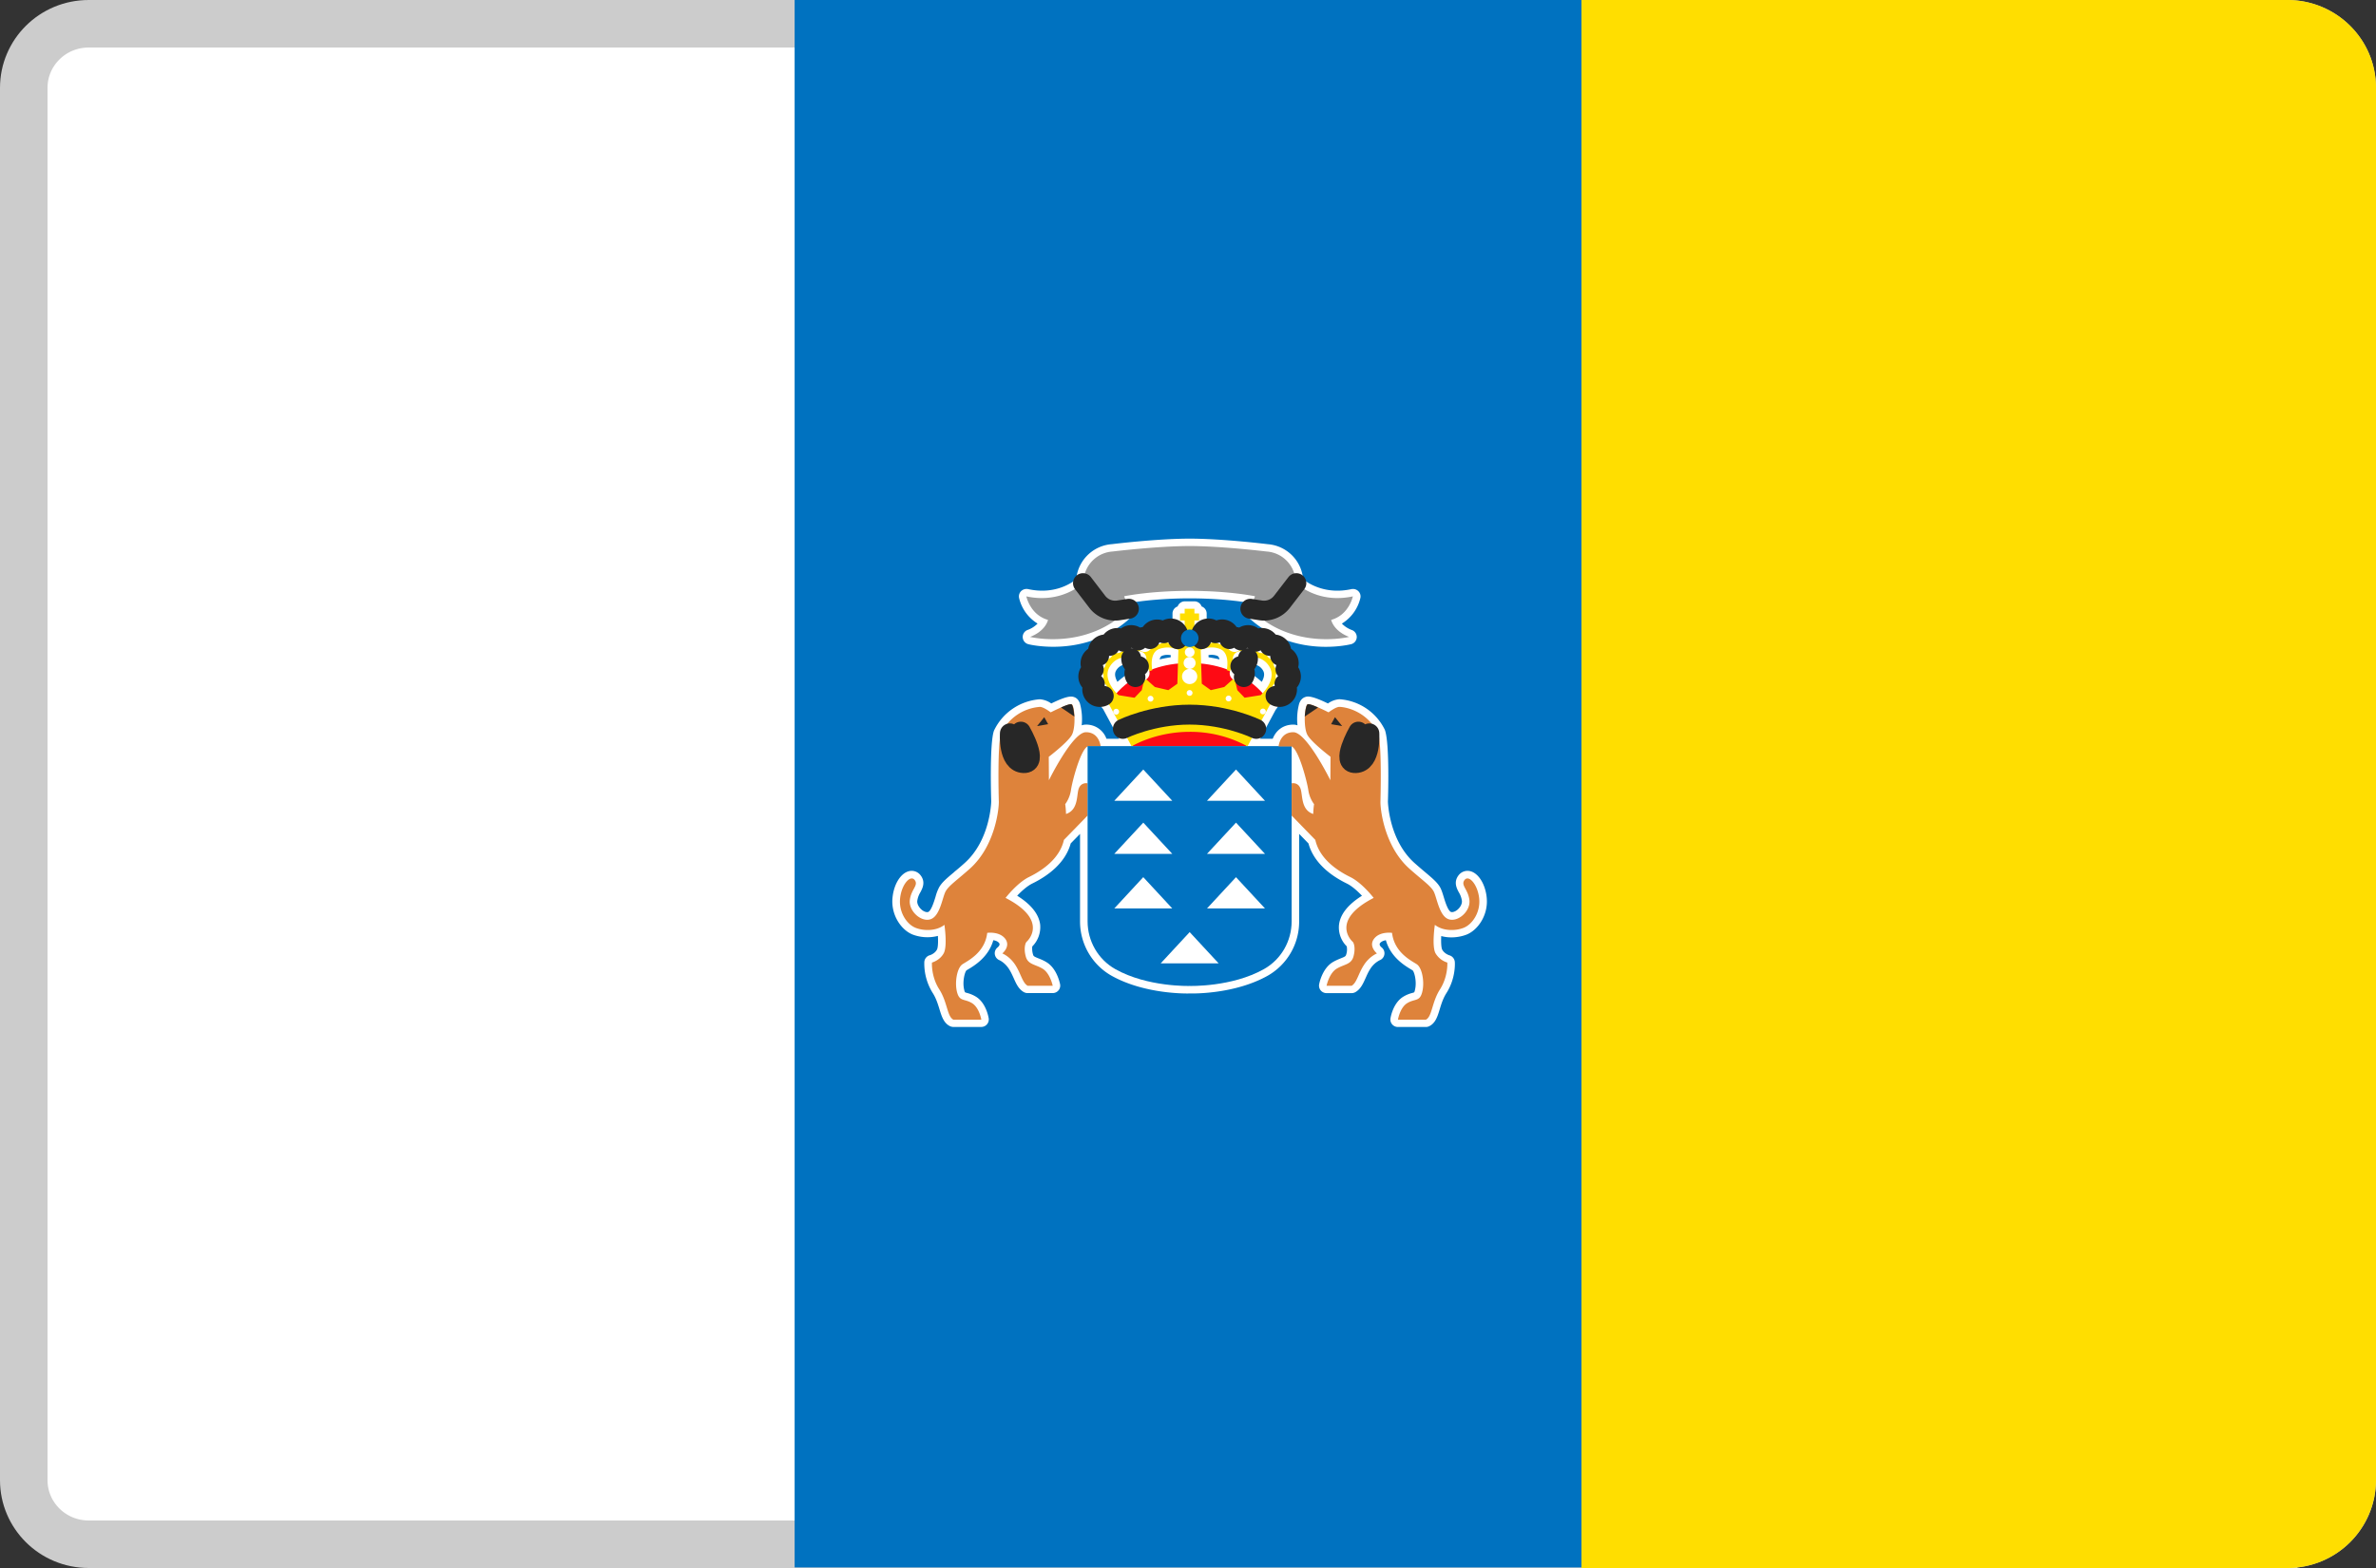 <svg xmlns="http://www.w3.org/2000/svg" width="50" height="33" fill="none"><rect width="100%" height="100%" fill="#333333" stroke="none"/><g clip-path="url(#a)"><path fill="#fff" stroke="#CCC" d="M48.133 32.5H1.867C1.107 32.5.5 31.892.5 31.152V1.848C.5 1.108 1.107.5 1.867.5h46.266c.76 0 1.367.608 1.367 1.348v29.304c0 .74-.607 1.348-1.367 1.348Z"/><path fill="#0072C0" d="M16.722 0h16.56v32.988h-16.56V0Z"/><path fill="#FFDE00" d="M48.135 0H33.28v33h14.854A1.858 1.858 0 0 0 50 31.152V1.848C50.001.828 49.166 0 48.135 0Z"/><path fill="#fff" d="M21.834 13.124a.55.55 0 0 1-.212.135.156.156 0 0 0-.1.156.158.158 0 0 0 .119.143c.037.01.238.054.524.054.466 0 1.141-.119 1.706-.687a.156.156 0 0 0 .036-.165l-.033-.087c.225-.034.632-.08 1.161-.08.53 0 .937.046 1.163.08l-.033.087a.156.156 0 0 0 .035.165c.568.57 1.241.688 1.701.688.279 0 .48-.043.53-.055a.158.158 0 0 0 .12-.143.156.156 0 0 0-.102-.155.56.56 0 0 1-.211-.136.862.862 0 0 0 .39-.541.155.155 0 0 0-.045-.143.162.162 0 0 0-.145-.041c-.538.117-.895-.113-1.011-.205l-.014-.078a.807.807 0 0 0-.736-.663c-.01-.002-.956-.117-1.642-.117-.684 0-1.628.115-1.632.116a.812.812 0 0 0-.745.664l-.014.078c-.115.092-.47.323-1.01.204a.164.164 0 0 0-.145.042.156.156 0 0 0-.044.143.862.862 0 0 0 .389.54Z"/><path fill="#fff" d="M23.712 14.195c-.07.05-.136.101-.197.155-.041-.073-.07-.16-.03-.233a.257.257 0 0 1 .186-.132c.014.032.032.06.055.086a.31.31 0 0 0-.014.124Zm.925-.407-.001.045c-.081.012-.159.027-.232.045.008-.04.023-.065.045-.074a.305.305 0 0 1 .118-.022.4.4 0 0 1 .07.006Zm1.026.09a2.521 2.521 0 0 0-.23-.045l-.002-.045a.339.339 0 0 1 .188.016c.02.009.036.035.044.074Zm.678.193a.3.3 0 0 0 .056-.086.256.256 0 0 1 .185.132c.04.073.012.16-.03.233a2.056 2.056 0 0 0-.196-.155.319.319 0 0 0-.015-.124Zm4.944 4.811c-.03-.275-.17-.5-.34-.546a.237.237 0 0 0-.251.085c-.11.143-.038.277.005.358a.47.47 0 0 1 .065.18c.007.063-.035.142-.102.194-.052.04-.103.049-.127.04-.065-.024-.126-.223-.155-.32-.025-.081-.047-.152-.078-.205-.062-.102-.16-.185-.311-.312a9.712 9.712 0 0 1-.224-.193c-.541-.483-.56-1.287-.56-1.294.001-.012.042-1.231-.065-1.51a1.147 1.147 0 0 0-.956-.643.472.472 0 0 0-.241.089c-.364-.177-.438-.15-.482-.134-.056.02-.098.066-.123.135a1.26 1.26 0 0 0-.036.459.278.278 0 0 0-.088-.015c-.2 0-.36.11-.433.298h-.266l.326-.607c.013-.016.044-.057.08-.116a.322.322 0 0 0 .313-.372.31.31 0 0 0 .027-.4.318.318 0 0 0-.142-.366.31.31 0 0 0-.098-.192.327.327 0 0 0-.205-.088.33.33 0 0 0-.352-.124.335.335 0 0 0-.382-.018.297.297 0 0 0-.091-.018.328.328 0 0 0-.18-.14.32.32 0 0 0-.222.006.324.324 0 0 0-.199-.038l.001-.016v-.148a.158.158 0 0 0-.107-.148.159.159 0 0 0-.15-.107h-.204a.16.16 0 0 0-.15.107.158.158 0 0 0-.108.148v.148l.001.016a.339.339 0 0 0-.198.038.323.323 0 0 0-.223-.005.325.325 0 0 0-.179.139.287.287 0 0 0-.091.018.332.332 0 0 0-.383.018.325.325 0 0 0-.348.124.323.323 0 0 0-.307.28.318.318 0 0 0-.142.366.311.311 0 0 0 .027.4.317.317 0 0 0 .105.293c.06.051.134.08.208.08a.765.765 0 0 0 .07.098l.336.624h-.266a.45.45 0 0 0-.433-.298.278.278 0 0 0-.088.015 1.264 1.264 0 0 0-.037-.46c-.025-.069-.065-.114-.12-.133-.057-.022-.146-.032-.483.133a.474.474 0 0 0-.242-.088 1.16 1.16 0 0 0-.963.658c-.1.263-.059 1.482-.059 1.492 0 .009-.018.813-.559 1.296-.078.07-.148.13-.21.18l-.018.017c-.148.124-.245.206-.306.308a.95.95 0 0 0-.079.206c-.03.096-.09.295-.156.32-.024.008-.073 0-.126-.04-.067-.053-.11-.133-.102-.195a.47.47 0 0 1 .066-.181c.042-.08.114-.214.004-.356a.235.235 0 0 0-.25-.086c-.171.046-.31.27-.34.546-.042.369.18.688.419.785a.885.885 0 0 0 .535.03c.009.158-.002.257-.02.288-.045.085-.143.117-.149.118a.16.16 0 0 0-.117.141 1.17 1.17 0 0 0 .178.656c.07.11.108.231.141.34.046.15.09.293.222.357.022.01.046.016.07.016h.587a.158.158 0 0 0 .157-.182c-.01-.055-.066-.337-.277-.46a.687.687 0 0 0-.177-.073.213.213 0 0 1-.044-.015.156.156 0 0 1-.016-.045c-.046-.174.013-.391.049-.418l.034-.02c.13-.078.428-.257.528-.612.045.006.094.023.122.06.026.034-.01.073-.034.093a.156.156 0 0 0-.056.144.159.159 0 0 0 .097.123c.001 0 .114.05.2.184.042.065.072.133.1.194.05.112.1.228.21.292a.158.158 0 0 0 .081.022h.529a.157.157 0 0 0 .156-.188c-.012-.055-.078-.337-.286-.462-.062-.038-.124-.063-.168-.08-.099-.04-.106-.047-.116-.085a.42.42 0 0 1-.015-.166.576.576 0 0 0 .166-.46c-.028-.22-.19-.424-.484-.608.081-.085.203-.2.321-.258.304-.149.689-.415.806-.843l.196-.2v1.843c0 .474.254.911.663 1.142.708.397 1.61.375 1.646.373.1.003.956.01 1.64-.373a1.31 1.31 0 0 0 .662-1.142V17.55l.196.201c.093.34.371.63.806.843.093.045.205.136.32.258-.293.184-.456.389-.483.608a.56.56 0 0 0 .142.435l.02.021a.339.339 0 0 1-.01.17c-.011.038-.018.045-.117.084-.044.018-.106.043-.168.08-.208.126-.274.408-.285.463a.157.157 0 0 0 .155.188h.529a.158.158 0 0 0 .081-.022c.11-.064.16-.18.211-.292.027-.06.057-.13.099-.194a.504.504 0 0 1 .199-.184.157.157 0 0 0 .044-.267c-.025-.02-.062-.06-.036-.094.03-.037.08-.053.122-.06.1.356.398.535.528.613l.033.02c.037.026.096.243.05.418a.161.161 0 0 1-.015.045.249.249 0 0 1-.046.015.676.676 0 0 0-.176.073c-.211.123-.268.405-.277.46a.155.155 0 0 0 .036.127c.03.035.075.055.121.055h.587a.16.16 0 0 0 .07-.016c.133-.064.176-.206.223-.359.032-.107.07-.228.14-.338.194-.303.18-.62.177-.656a.159.159 0 0 0-.116-.14s-.102-.031-.15-.12c-.016-.03-.027-.128-.02-.285.2.055.404.021.537-.032.238-.097.46-.416.419-.785Z"/><path fill="#DE833B" d="M22.07 15.928s.388-.296.482-.454c.094-.157.065-.628 0-.652-.065-.023-.441.17-.441.17s-.149-.115-.228-.115a.988.988 0 0 0-.815.557c-.08.21-.053 1.306-.049 1.433.005.127-.066.93-.61 1.416-.27.24-.434.35-.505.469-.071.118-.115.517-.315.592-.199.074-.469-.167-.443-.4.027-.232.19-.31.102-.424-.087-.114-.274.087-.306.382-.033.296.141.55.321.623.18.073.446.07.611-.061 0 0 .068.447-.015.599-.082.151-.247.195-.247.195s-.021.29.153.562c.174.271.165.575.298.64h.588s-.042-.258-.201-.351c-.16-.094-.257-.027-.31-.228-.053-.202-.003-.514.118-.59.12-.077.47-.249.517-.658 0 0 .253-.038.378.123.123.16-.06.31-.06.31s.157.06.275.245c.118.184.147.371.257.435h.528s-.053-.262-.213-.359c-.159-.096-.307-.085-.354-.257-.047-.172-.008-.287.018-.31.027-.023.472-.45-.443-.923 0 0 .245-.319.496-.441.25-.123.64-.369.732-.78l.499-.512v-.678s-.127-.03-.183.1c-.056.128 0 .455-.272.545 0 0-.002-.11-.017-.207 0 0 .094-.114.121-.295.026-.181.198-.845.351-.92h.274s-.026-.299-.31-.299c-.283 0-.779 1.011-.779 1.011l-.003-.493Z"/><path stroke="#272727" stroke-linecap="round" stroke-linejoin="round" stroke-miterlimit="10" stroke-width=".419" d="M21.482 15.398s.39.675.058.662c-.332-.013-.288-.626-.288-.626"/><path fill="#272727" d="m21.975 15.094.082.147-.233.04.151-.187ZM22.608 15.08l-.28-.19s.18-.088.222-.066c.041.022.058.256.058.256Z"/><path fill="#FE0A14" d="M25.033 13.953c-1.164 0-1.639.767-1.639.767l.447.985h2.384l.447-.985s-.474-.767-1.639-.767Z"/><path fill="#FFDE00" d="M25.233 12.91h-.098v-.098h-.205v.099h-.098v.148h.098v.27l.102-.003.103.004v-.271h.098v-.148ZM26.53 14.63l-.339.054-.153-.159-.06-.259-.215.193-.283.066-.19-.136-.023-.71s.2-.105.412-.018c.213.088.137.443.137.443l.244.088.195-.36s.31-.065.465.211c.155.276-.19.587-.19.587Zm-1.754-.24-.19.135-.283-.066-.216-.193-.06.259-.152.16-.338-.055s-.346-.31-.19-.587c.154-.276.464-.21.464-.21l.195.359.243-.088s-.075-.355.137-.442a.526.526 0 0 1 .412.017l-.022.71Zm2.064-.495c-.159-.366-.776-.262-.776-.262l-1.031-.227-1.031.227s-.618-.104-.777.262a.9.9 0 0 0 .124.95l.465.862s.494-.305 1.219-.305a2.51 2.51 0 0 1 1.219.305l.465-.861s.37-.409.123-.95Z"/><path fill="#fff" d="M24.638 13.227a.16.16 0 0 0-.148.1.16.16 0 0 0-.299.077c0 .016.005.03.01.046a.158.158 0 0 0-.245.028.159.159 0 0 0-.152-.112.159.159 0 0 0-.157.14.158.158 0 0 0-.135-.079.16.16 0 0 0-.16.16v.006a.158.158 0 0 0-.088-.03.16.16 0 0 0-.161.16c0 .03.011.056.026.08-.007 0-.013-.003-.02-.003a.16.16 0 0 0-.16.16c0 .052.027.098.068.127a.157.157 0 0 0-.115.15c0 .08.06.142.137.154a.157.157 0 0 0-.054.117c0 .088.072.16.161.16a.16.16 0 0 0 .16-.16c0-.08-.059-.142-.136-.154a.157.157 0 0 0 .054-.117.156.156 0 0 0-.07-.128.158.158 0 0 0 .116-.15.156.156 0 0 0-.026-.082c.007.001.013.005.02.005a.16.16 0 0 0 .16-.16v-.006a.16.16 0 0 0 .088.03.159.159 0 0 0 .157-.14.159.159 0 0 0 .135.078c.056 0 .104-.03.132-.073a.16.16 0 0 0 .312-.047.15.15 0 0 0-.009-.047.161.161 0 0 0 .262-.054.16.16 0 0 0 .298-.077.16.16 0 0 0-.16-.16ZM25.034 14.078a.16.16 0 0 0-.16.16c0 .087.072.159.16.159a.16.16 0 0 0 .161-.16.16.16 0 0 0-.16-.159ZM25.16 13.953a.126.126 0 0 0-.252 0c0 .069.056.125.126.125s.126-.056.126-.125Z"/><path fill="#fff" d="M25.036 13.827a.102.102 0 0 0 .102-.101.102.102 0 0 0-.102-.101.102.102 0 0 0-.102.101c0 .056.045.101.102.101ZM24.03 14.008a.16.16 0 0 0-.16.16c0 .087.072.158.16.158a.16.16 0 0 0 .161-.159.16.16 0 0 0-.16-.16Z"/><path fill="#fff" d="M24.125 13.864a.16.16 0 0 0-.16-.16.16.16 0 0 0-.162.16c0 .088.072.16.161.16a.16.16 0 0 0 .161-.16ZM26.038 14.008a.16.16 0 0 0-.16.16c0 .087.071.158.16.158a.16.16 0 0 0 .161-.159.16.16 0 0 0-.16-.16Z"/><path fill="#fff" d="M26.105 13.703a.16.16 0 0 0-.161.16c0 .087.072.159.16.159a.16.16 0 0 0 .162-.16.16.16 0 0 0-.161-.159Z"/><path fill="#fff" d="M27.166 14.237c0-.072-.049-.13-.115-.15a.156.156 0 0 0 .07-.128.16.16 0 0 0-.161-.159c-.007 0-.013.003-.02.004a.154.154 0 0 0 .026-.082.16.16 0 0 0-.161-.159.158.158 0 0 0-.089.03l.002-.006a.16.16 0 0 0-.161-.16.158.158 0 0 0-.135.079.159.159 0 0 0-.157-.14.159.159 0 0 0-.152.112.158.158 0 0 0-.245-.028.15.15 0 0 0 .01-.046.16.16 0 0 0-.299-.078.16.16 0 0 0-.149-.1.16.16 0 0 0-.16.16c0 .088.072.16.16.16a.16.16 0 0 0 .138-.083.16.16 0 0 0 .262.054.15.15 0 0 0-.01.046.16.16 0 0 0 .312.047.158.158 0 0 0 .133.074.159.159 0 0 0 .135-.078c.01.078.075.14.157.14a.16.16 0 0 0 .088-.03l-.001.006c0 .088.072.16.16.16.008 0 .014-.004.02-.005a.156.156 0 0 0-.025.082c0 .072.049.13.115.15a.156.156 0 0 0-.07.128c0 .047.022.088.055.117a.158.158 0 0 0-.137.154.16.16 0 0 0 .322 0 .158.158 0 0 0-.054-.117.157.157 0 0 0 .136-.154Z"/><path stroke="#272727" stroke-linecap="round" stroke-linejoin="round" stroke-miterlimit="10" stroke-width=".419" d="M24.785 13.452a.16.16 0 0 0-.146-.225.16.16 0 0 0-.15.1.16.16 0 0 0-.298.077.15.15 0 0 0 .01.046.158.158 0 0 0-.245.028.159.159 0 0 0-.152-.112.159.159 0 0 0-.157.14.158.158 0 0 0-.135-.079.16.16 0 0 0-.16.16v.006a.158.158 0 0 0-.088-.03.16.16 0 0 0-.161.16c0 .03.011.057.026.08-.007 0-.013-.003-.02-.003a.16.16 0 0 0-.16.16c0 .052.027.098.068.127a.157.157 0 0 0-.115.15c0 .08.06.142.137.154a.158.158 0 0 0-.054.117.16.16 0 0 0 .242.138"/><path stroke="#272727" stroke-linecap="round" stroke-linejoin="round" stroke-miterlimit="10" stroke-width=".419" d="M23.967 14.023a.16.16 0 0 0-.073.227M23.805 13.852v.008c0 .088.072.16.16.16M25.284 13.452a.16.16 0 0 1 .146-.225.16.16 0 0 1 .149.1.16.16 0 0 1 .299.077.15.15 0 0 1-.01.046.158.158 0 0 1 .245.028.159.159 0 0 1 .151-.112c.082 0 .147.061.158.14a.158.158 0 0 1 .135-.079.16.16 0 0 1 .16.16v.006a.158.158 0 0 1 .088-.03.16.16 0 0 1 .16.16c0 .03-.01.057-.025.08.007 0 .013-.003.02-.003a.16.16 0 0 1 .16.16.156.156 0 0 1-.069.127c.066.02.115.078.115.15 0 .08-.06.142-.136.154.032.03.054.07.054.117a.16.16 0 0 1-.242.138"/><path stroke="#272727" stroke-linecap="round" stroke-linejoin="round" stroke-miterlimit="10" stroke-width=".419" d="M26.102 14.023a.16.16 0 0 1 .073.227M26.262 13.852v.008a.16.16 0 0 1-.16.16"/><path fill="#0072C0" d="M24.852 13.433c0 .101.082.183.185.183a.184.184 0 0 0 .184-.183.184.184 0 0 0-.184-.183.184.184 0 0 0-.185.183Z"/><path stroke="#272727" stroke-linecap="round" stroke-linejoin="round" stroke-miterlimit="10" stroke-width=".419" d="M26.436 15.34s-.613-.3-1.403-.3-1.404.3-1.404.3"/><path fill="#fff" d="M24.973 14.584c0 .033.027.06.06.06a.061.061 0 0 0 .062-.06.061.061 0 0 0-.122 0ZM25.793 14.701c0 .033.027.06.06.06a.06.06 0 0 0 .062-.06.061.061 0 0 0-.122 0ZM26.516 14.974c0 .034.027.06.06.06a.061.061 0 0 0 .062-.06.061.061 0 0 0-.122 0ZM24.273 14.705a.06.06 0 0 1-.122 0 .061.061 0 0 1 .122 0ZM23.55 14.979a.061.061 0 0 1-.122 0 .061.061 0 0 1 .123 0Z"/><path fill="#0072C0" d="M22.887 15.703v3.689c0 .413.22.8.583 1.004.68.382 1.562.354 1.564.354.001 0 .884.028 1.564-.354.363-.204.583-.59.583-1.004v-3.689h-4.294Z"/><path fill="#fff" d="m25.035 19.617-.61.658h1.22l-.61-.658ZM24.059 18.46l-.61.659h1.22l-.61-.658ZM24.059 17.313l-.61.657h1.22l-.61-.657ZM24.059 16.195l-.61.658h1.22l-.61-.658ZM26.01 18.461l.61.658H25.4l.61-.658ZM26.01 17.313l.61.657H25.4l.61-.657ZM26.01 16.195l.61.658H25.4l.61-.658Z"/><path fill="#9A9A9A" d="M28.013 13.046c.377-.105.456-.495.456-.495-.744.162-1.191-.277-1.191-.277l-.024-.132a.655.655 0 0 0-.6-.535s-.943-.115-1.62-.115c-.678 0-1.622.115-1.622.115a.655.655 0 0 0-.6.535l-.023.132s-.447.439-1.191.277c0 0 .08.39.456.495 0 0-.044.23-.377.358 0 0 1.196.298 2.078-.59l-.098-.265s.534-.114 1.377-.114c.842 0 1.376.114 1.376.114l-.099.265c.882.888 2.079.59 2.079.59-.332-.127-.377-.358-.377-.358Z"/><path stroke="#272727" stroke-linecap="round" stroke-linejoin="round" stroke-miterlimit="10" stroke-width=".419" d="m22.79 12.273.301.393a.474.474 0 0 0 .447.18l.218-.034M27.28 12.273l-.303.393a.475.475 0 0 1-.447.18l-.218-.034"/><path fill="#DE833B" d="M28 15.928s-.39-.296-.483-.454c-.094-.157-.065-.628 0-.652.065-.023.441.17.441.17s.148-.115.228-.115c.08 0 .557.053.814.557.08.21.053 1.306.05 1.433-.006.127.066.93.61 1.416.27.24.434.35.505.469.07.118.115.517.314.592.2.074.47-.167.443-.4-.027-.232-.189-.31-.102-.424.087-.114.274.087.307.382.033.296-.142.55-.322.623-.18.073-.445.07-.61-.061 0 0-.068.447.014.599a.437.437 0 0 0 .248.195s.02.29-.153.562c-.175.271-.165.575-.298.64h-.588s.041-.258.2-.351c.16-.094.258-.027.31-.228.054-.202.003-.514-.117-.59-.121-.077-.47-.249-.517-.658 0 0-.254-.038-.378.123-.124.16.06.31.06.31s-.157.06-.275.245c-.119.184-.148.371-.257.435h-.528s.053-.262.212-.359c.16-.096.307-.085.354-.257.048-.172.009-.287-.017-.31-.027-.023-.472-.45.442-.923 0 0-.244-.319-.496-.441-.25-.123-.64-.369-.732-.78l-.498-.512v-.678s.127-.03.182.1c.057.128 0 .455.272.545 0 0 .003-.11.018-.207 0 0-.095-.114-.121-.295-.027-.181-.198-.845-.351-.92h-.275s.027-.299.31-.299.78 1.011.78 1.011l.003-.493Z"/><path stroke="#272727" stroke-linecap="round" stroke-linejoin="round" stroke-miterlimit="10" stroke-width=".419" d="M28.586 15.398s-.39.675-.057.662c.331-.013.287-.626.287-.626"/><path fill="#272727" d="m28.093 15.094-.081.147.232.04-.15-.187ZM27.457 15.08l.28-.19s-.18-.088-.221-.066c-.042.022-.059.256-.059.256Z"/></g><defs><clipPath id="a"><path fill="#fff" d="M0 0h50v33H0z"/></clipPath></defs></svg>